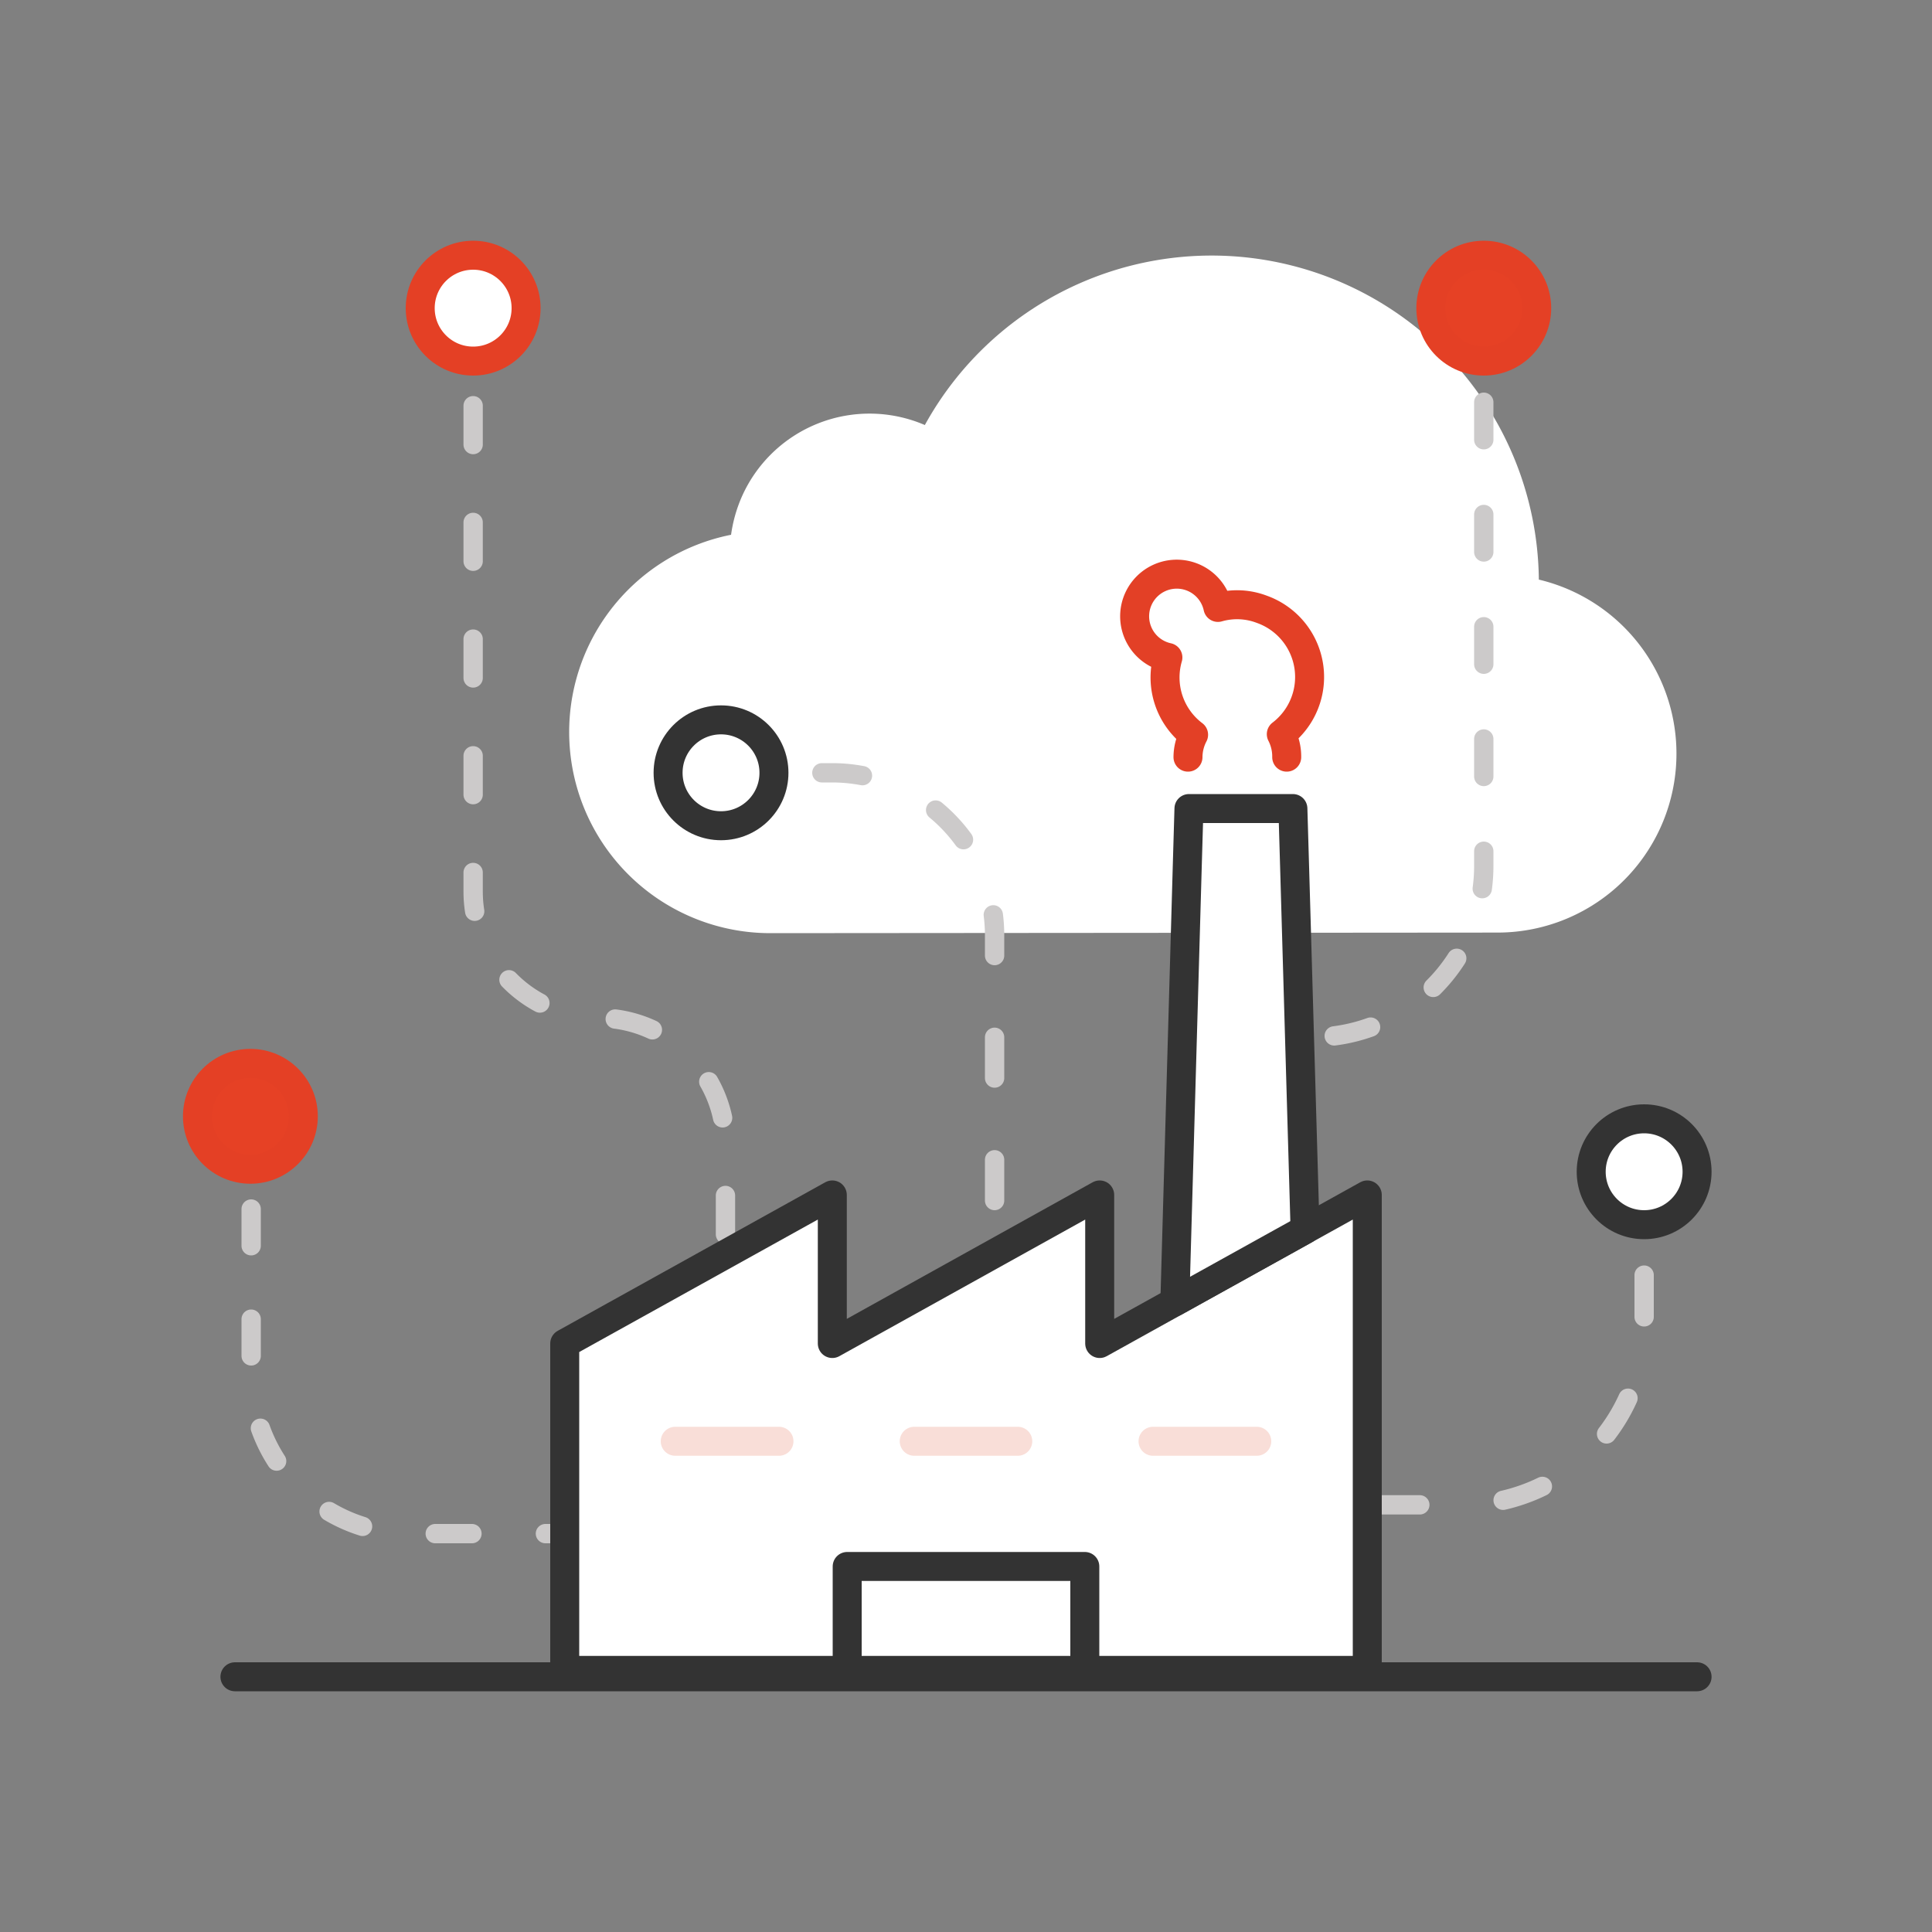 <?xml version="1.0" encoding="UTF-8"?> <svg xmlns="http://www.w3.org/2000/svg" xmlns:xlink="http://www.w3.org/1999/xlink" viewBox="0 0 100 100"><rect x="0" y="0" width="100" height="100" fill="#808080" stroke="none"/> <defs> <style>.cls-1,.cls-14,.cls-16,.cls-3,.cls-4,.cls-5,.cls-6,.cls-7,.cls-8{fill:none;}.cls-13,.cls-15,.cls-17,.cls-19,.cls-2,.cls-9{fill:#fff;}.cls-3,.cls-4,.cls-5,.cls-6,.cls-7,.cls-8{stroke:#cccaca;}.cls-15,.cls-16,.cls-18,.cls-19,.cls-3,.cls-4,.cls-5,.cls-6,.cls-7,.cls-8,.cls-9{stroke-linecap:round;}.cls-17,.cls-3,.cls-4,.cls-5,.cls-6,.cls-7,.cls-8{stroke-miterlimit:10;}.cls-4{stroke-dasharray:2.11 4.23;}.cls-5{stroke-dasharray:1.9 3.8;}.cls-6{stroke-dasharray:2.01 4.03;}.cls-7{stroke-dasharray:2.16 4.33;}.cls-8{stroke-dasharray:1.94 3.87;}.cls-13,.cls-14,.cls-17,.cls-9{stroke:#333;}.cls-13,.cls-14,.cls-15,.cls-16,.cls-18,.cls-19,.cls-9{stroke-linejoin:round;}.cls-13,.cls-14,.cls-15,.cls-16,.cls-17,.cls-18,.cls-19,.cls-9{stroke-width:1.5px;}.cls-10{clip-path:url(#clip-path);}.cls-11{fill:#f2f2f2;}.cls-12{fill:#f9ded8;}.cls-15{stroke:#f9ded8;}.cls-16{stroke:#e34026;}.cls-18{fill:#e64125;}.cls-18,.cls-19{stroke:#e44025;}</style> <clipPath id="clip-path"> <path id="SVGID" class="cls-1" d="M-86.74,44.19H-62.6a1.72,1.72,0,0,1,1.72,1.72v35a0,0,0,0,1,0,0H-86.74a0,0,0,0,1,0,0V44.19A0,0,0,0,1-86.74,44.19Z"></path> </clipPath> </defs> <g id="Layer_4" data-name="Layer 4"> <path class="cls-2" d="M77.56,48.27A9.26,9.26,0,0,0,79.65,30a16.94,16.94,0,0,0-31.78-8,7.23,7.23,0,0,0-9.5,3.77,7.42,7.42,0,0,0-.53,1.91,10.41,10.41,0,0,0,2,20.62Z"></path> <line class="cls-3" x1="37.32" y1="40" x2="38.32" y2="40"></line> <path class="cls-4" d="M42.54,40h.53a8.41,8.41,0,0,1,8.41,8.41V64.27"></path> <line class="cls-3" x1="51.48" y1="66.38" x2="51.48" y2="67.38"></line> <line class="cls-3" x1="12.96" y1="57.78" x2="12.96" y2="58.78"></line> <path class="cls-5" d="M13,62.58v8.59a8.22,8.22,0,0,0,8.21,8.21h5.16"></path> <line class="cls-3" x1="28.23" y1="79.38" x2="29.23" y2="79.38"></line> <line class="cls-3" x1="24.49" y1="15.95" x2="24.49" y2="16.95"></line> <path class="cls-6" d="M24.49,21V46.15A6.54,6.54,0,0,0,31,52.69a6.55,6.55,0,0,1,6.55,6.55v6.65"></path> <line class="cls-3" x1="37.58" y1="67.9" x2="37.58" y2="68.9"></line> <line class="cls-3" x1="85.1" y1="60.65" x2="85.1" y2="61.65"></line> <path class="cls-7" d="M85.1,66v2.49a9.39,9.39,0,0,1-9.39,9.4H69.15"></path> <line class="cls-3" x1="66.98" y1="77.86" x2="65.98" y2="77.86"></line> <line class="cls-3" x1="76.8" y1="15.95" x2="76.8" y2="16.95"></line> <path class="cls-8" d="M76.8,20.82v24a8.87,8.87,0,0,1-8.87,8.87h-.82"></path> <line class="cls-3" x1="65.18" y1="53.69" x2="64.18" y2="53.69"></line> </g> <g id="Layer_1" data-name="Layer 1"> <line class="cls-9" x1="12.16" y1="86.79" x2="87.84" y2="86.79"></line> <g class="cls-10"> <path class="cls-11" d="M4.63,43.13a4.17,4.17,0,0,1,.79.88l.7-.24V42.62c-.21.09-.45.18-.76.28Z"></path> <path class="cls-11" d="M-5.62,45.27a9.39,9.39,0,0,1-2,.71,13.82,13.82,0,0,1-1.7.08c-1.49,0-2.88-.67-4.41-.51-1.78.18-2.57,2.85-4.37,1.49l-.4-.3c-.27.57-.5,1.08-.68,1.45.64.64,1.26,1.26,1.83,1.85,1.22-.53,4.64-1.8,12.23-3.39,4.08-.85,7.23-1.61,9.77-2.39a3.89,3.89,0,0,0-.89-.83,42.74,42.74,0,0,1-5,1.45C-2.65,45.16-4.28,44.86-5.62,45.27Z"></path> <path class="cls-11" d="M3.66,79.27a25.53,25.53,0,0,1-3.8-1.71,2.69,2.69,0,0,1-.28,2L-.68,80l1.59-.31C1.84,79.49,2.75,79.36,3.66,79.27Z"></path> <path class="cls-11" d="M-.49,81.55a2.67,2.67,0,0,1,1.3,1.61,2.2,2.2,0,0,1,.08.67,15.25,15.25,0,0,1,3.67-3,28.23,28.23,0,0,0-3.35.44Z"></path> <path class="cls-11" d="M2.07,65.14l.54,9.27a11.08,11.08,0,0,0,3.51,1.44V65.23A22.73,22.73,0,0,0,2.07,65.14Z"></path> <path class="cls-11" d="M.2,72.57a17,17,0,0,0,1.58,1.29l-.5-8.67c-.95.07-2,.19-3.17.37-.82.12-1.57.2-2.27.26,0,.1,0,.2.07.3C-3.57,68.67-3.46,69.2.2,72.57Z"></path> <path class="cls-11" d="M-3.06,58.18l-.78.12C-3.89,58-4,57.55-4,57.1a32.7,32.7,0,0,0-6.3,1.81c.16.26.33.51.49.79l.59,0s0,.05,0,.08,0,.05,0,.08l.08.15.15.3.3.58A9.06,9.06,0,0,1-4,58.79c3.27-.32,4.1,1.25,5.5.64s1.91-1,1.35.22-2.87.74-5.27.18c-1.59-.38-4.11.37-6,1.55l.09.16.61,1.22.31.6c-.1.16-.21.32-.32.48a2.72,2.72,0,0,1,.11.25c.16.36.3.74.44,1.11l1-.06A34.42,34.42,0,0,0-2,64.77c1.18-.18,2.28-.3,3.27-.37V61.61h.8v2.74a22.81,22.81,0,0,1,4.06.09V55.66c-1.74.16-5.57.56-9.39,1.28C-3.19,57.41-3.11,57.83-3.06,58.18Z"></path> <path class="cls-11" d="M-4.83,48.2l-.1,0c.16.8.42,2.14.71,3.61a38.57,38.57,0,0,1,5.84-1.22c1.14-.1,2.77-.16,4.5-.2v-.64A26.61,26.61,0,0,0,5.3,45.7C2.66,46.52-.6,47.32-4.83,48.2Z"></path> <path class="cls-11" d="M6.12,45.68v-.24l-.06,0Z"></path> <path class="cls-11" d="M-4.07,52.61c.23,1.21.46,2.46.66,3.55C.5,55.41,4.39,55,6.12,54.87V51.2c-1.7,0-3.31.1-4.43.2A37.65,37.65,0,0,0-4.07,52.61Z"></path> <path class="cls-11" d="M.52,86A19.69,19.69,0,0,0-3,94q.07,1.78.15,3.45c.06,1.34.11,2.66.17,3.94.41,0,.81.08,1.21.13,0-.35.05-.69.05-1,0-1.63.22-3.18.34-4.78s-.49-3,.05-4.63A11.72,11.72,0,0,1,.73,87.74,11.66,11.66,0,0,1,4.44,84c.62-.34,1.14-.75,1.68-1.11V81.19A14.49,14.49,0,0,0,.52,86Z"></path> <path class="cls-11" d="M-4.87,66.28c0-.13,0-.27-.08-.41l-1.2.06-.74,0A47.55,47.55,0,0,1-5.21,71.6c2,3.56,7.13,6.29,11.33,7.35V76.66A13,13,0,0,1-.33,73.15C-4.19,69.61-4.33,68.91-4.87,66.28Z"></path> <path class="cls-12" d="M-2.42,59.83c2.4.56,4.72,1,5.27-.18s0-.84-1.35-.22-2.23-1-5.5-.64a9.06,9.06,0,0,0-4.67,2.12l.23.47C-6.53,60.2-4,59.45-2.42,59.83Z"></path> <path class="cls-11" d="M-2.43,39c.46,1.4,1.9,1.87,3.58,2.42a9.84,9.84,0,0,1,3.48,1.67l.73-.23c.31-.1.55-.19.76-.28V38.18a1,1,0,0,0-1-1H-2.58A5,5,0,0,0-2.43,39Z"></path> <path class="cls-11" d="M-18.53,46.74l.4.3c1.8,1.36,2.59-1.31,4.37-1.49,1.53-.16,2.92.5,4.41.51A13.82,13.82,0,0,0-7.65,46a9.39,9.39,0,0,0,2-.71c1.34-.41,3-.11,4.37-.39a42.74,42.74,0,0,0,5-1.45A11.12,11.12,0,0,0,.91,42.21c-1.73-.56-3.51-1.14-4.09-2.92A5.31,5.31,0,0,1-3.4,37.7c0-.18,0-.37,0-.56H-14.27a1.25,1.25,0,0,1-.07.31C-14.95,39-17.19,43.85-18.53,46.74Z"></path> <path class="cls-11" d="M.73,87.74A11.72,11.72,0,0,0-1,91.05c-.54,1.63.07,3-.05,4.63s-.32,3.15-.34,4.78c0,.34,0,.68-.05,1a26.5,26.5,0,0,1,7.59,2.25V82.88c-.54.36-1.06.77-1.68,1.11A11.66,11.66,0,0,0,.73,87.74Z"></path> <path class="cls-2" d="M5.42,44a4.17,4.17,0,0,0-.79-.88,9.84,9.84,0,0,0-3.48-1.67C-.53,40.91-2,40.44-2.43,39a5,5,0,0,1-.15-1.9h-.8c0,.19,0,.38,0,.56a5.31,5.31,0,0,0,.22,1.59c.58,1.78,2.36,2.36,4.09,2.92a11.12,11.12,0,0,1,2.82,1.22,3.89,3.89,0,0,1,.89.83C2.08,45-1.07,45.8-5.15,46.65c-7.59,1.59-11,2.86-12.23,3.39-.57-.59-1.19-1.21-1.83-1.85.18-.37.41-.88.68-1.45,1.34-2.89,3.58-7.74,4.19-9.29a1.25,1.25,0,0,0,.07-.31h-.8v0c-.58,1.49-2.75,6.19-4.09,9.08-.25.52-.46,1-.64,1.36-.89-.87-1.85-1.77-2.87-2.69-1.45-1.31-3.19-2.8-5.08-4.26,0-.15,0-.31,0-.46.07-1,.14-2,.2-3H-29.1c0,.65-.08,1.28-.12,1.9,0,.16,0,.32,0,.48-1.15-.84-2.34-1.65-3.53-2.38H-36q.78.39,1.59.87c0,1.18,0,3.83-.18,7.55-2.41-.72-4.52-1.2-5.24-1.36l-.1-.43a63.5,63.5,0,0,1-1.25-6.63H-42a61.25,61.25,0,0,0,1.28,6.8l.33,1.47a36,36,0,0,1,.78,9.1l-2.77-.81c-1.55-.45-3.28-1-4.84-1.44-.92-.28-1.79-.55-2.51-.79a52.88,52.88,0,0,0-1-8.25,60.15,60.15,0,0,1-.88-6.08h-.79c0,.33,0,.67.08,1l-1.67-1h-1.53l3.32,2c.18,1.41.43,2.81.69,4.23a53.08,53.08,0,0,1,1,7.85,12.07,12.07,0,0,1-1.13-.43c-.62-.33-4-3.48-7.1-6.43a52.46,52.46,0,0,0,2.83-7.21h-.83a53.24,53.24,0,0,1-2.59,6.65c-2.07-2-3.92-3.78-4.59-4.45.42-.7.85-1.44,1.29-2.2h-.91l-.88,1.51-1-1.51h-.94l1.44,2.27a51.44,51.44,0,0,1-2.86,4.32,22.76,22.76,0,0,1-6.73,5.59c-.75-1.46-1.49-2.9-2.18-4.28a49.72,49.72,0,0,0,7.06-7.9h-2c-.3.38-.61.76-.9,1.14L-73,37.14h-.88L-73,39a39,39,0,0,1-4.34,4.64c-1.21-2.44-2.26-4.65-3-6.45h-3.41l-2.11,1-.4-1h-.85c.18.44.35.91.53,1.38l-3.48,1.67a35.74,35.74,0,0,0-1.94-3h-1a39.1,39.1,0,0,1,2.2,3.38l-.05,0-1.18.64-.47,0c-.24.15-.5.28-.75.42l-.92.49-.6.33-1.52.82-.31.17-.45.24c-.07.13-.13.26-.2.41l-1.17.63a9.26,9.26,0,0,0-3.46-4.1c-1.76-1.11-3.52-2.36-4.93-3.4h-1.32l.33.25c.53.39,1.17.87,1.88,1.38l-3.87,1.61v.86l4.63-1.94c.89.63,1.86,1.28,2.85,1.91a8.57,8.57,0,0,1,3.17,3.73c-1.54.48-6.82,2.12-9.32,3.09-.43-1.3-.88-2.56-1.33-3.72v5.1l.09,0a34.84,34.84,0,0,1,1.8,9.69h0c0,1.25-.06,2.58-.15,3.94l-1.74,0v.79l1.68,0c-.24,3.1-.67,6.28-1.09,9l-.59,0v.79l.47,0c-.17,1-.32,1.92-.47,2.72v4.15a2,2,0,0,1,1.46,1.88,1.93,1.93,0,0,1-1.46,1.87v1.62a3.59,3.59,0,0,0,1.39-.51l.94,1,1.7,1.73-3,4.67-.56-.44c-.17-.14-.33-.27-.5-.39v1l.63.51-.63,1v1.47l1.24-1.94a47.75,47.75,0,0,1,5,4.93,75.51,75.51,0,0,1-6,7.16l-.21-.29V107c1.21,1.62,2.44,3.23,3.51,4.57-1,.78-1.89,1.55-2.65,2.25h1.16a36.9,36.9,0,0,1,7.24-5.08c4.77-2.46,4.7-4.51,4.61-7.1a16.69,16.69,0,0,1,.08-3c0-.13,0-.24,0-.35l1.22,1.32a2.51,2.51,0,0,1,0,.27c0,.16,0,.33.08.48s.08.1.14.13a1.79,1.79,0,0,1,.14.13l.28.28.54.55.48.51c.55.59,1.08,1.18,1.61,1.79.34.39.66.79,1,1.19l.48.61.24.3.23.31.28.38.18.24.22.32a.91.91,0,0,1,.11.16l0,.09a.12.12,0,0,0,.08.06l.72.23q1.11,1.44,2,2.76a32.63,32.63,0,0,1-2.16,3.37h1c.75-1.05,1.34-2.05,1.67-2.62.45.69.86,1.37,1.2,2l.32.62H-82c-.19-.38-.38-.76-.57-1.11.83-.43,2.78-1.47,4.81-2.65.46.65.88,1.27,1.19,1.8s.67,1.24,1,2h.87c-.41-.87-.81-1.69-1.21-2.36s-.73-1.16-1.19-1.81a27.52,27.52,0,0,0,4.72-3.31,8.29,8.29,0,0,1,2.26-1.5,32.24,32.24,0,0,1,2,3.89c.78,1.93,1.49,3.6,2.19,5.09h.87c-.74-1.56-1.49-3.32-2.32-5.38a33,33,0,0,0-2-3.94c1.4-.62,3.06-1.18,4.78-1.76,1.53-.52,3.11-1.06,4.57-1.66.87-.36,1.9-.85,3-1.41a19.94,19.94,0,0,0,6.08,6.1c-.36.27-.83.62-1.4,1a32.31,32.31,0,0,1-5.94,3.34l.3.73a33.83,33.83,0,0,0,6.5-3.7c.51-.36.93-.68,1.23-.91A61.75,61.75,0,0,0-38.62,112c-.19.32-.38.65-.56,1s-.32.55-.5.83h1.85a.21.21,0,0,1,0-.06c.81-1.48,1.71-3,2.68-4.42l7.43,1.53h0c0,1-.14,2-.26,3h.79a22.86,22.86,0,0,0,.09-6.34c.77-.32,2.85-1.19,4.67-2l.38.14.06,0,1.83-.76.4-.17.86-.35c.21-.09.42-.19.64-.26l.12-.26.69-.18a13.57,13.57,0,0,1-.37,3.51c-.54,2.37-1,3.9-1.37,5.25l-.4,1.42h15c-.09-1.58-.79-14.05-1-15.74,0-.24,0-.54-.08-.9-.16-2.26-.46-6.47-2.93-7.58a6.37,6.37,0,0,0-5.21.13c-2.19.89-4.68,2.74-7.6,5.63l-.35-.32c-.24-.22-.46-.44-.68-.66,1.34-1.28,2.73-2.55,4.19-3.82,1.15-1,2.19-1.87,3.13-2.63a6.89,6.89,0,0,1,6.45-.26,8.56,8.56,0,0,1,4,5.35c.07,1.52.14,3,.2,4.5.26,6,.49,11.54,1,16.3h1.59c-.37-3.27-.6-6.9-.79-10.84l1.07.13a25.72,25.72,0,0,1,7.65,2.41v-1.75a26.5,26.5,0,0,0-7.59-2.25c-.4,0-.8-.1-1.21-.13-.06-1.28-.11-2.6-.17-3.94Q-2.92,95.76-3,94A19.69,19.69,0,0,1,.52,86a14.49,14.49,0,0,1,5.6-4.78V79c-4.2-1.06-9.29-3.79-11.33-7.35A47.55,47.55,0,0,0-6.89,66l.74,0,1.2-.06c0,.14,0,.28.08.41.54,2.63.68,3.33,4.54,6.87a13,13,0,0,0,6.45,3.51v-.81a11.08,11.08,0,0,1-3.51-1.44l-.54-9.27a22.73,22.73,0,0,1,4.05.09v-.79a22.81,22.81,0,0,0-4.06-.09V61.61h-.8V64.4c-1,.07-2.09.19-3.27.37a34.42,34.42,0,0,1-4.18.37l-1,.06c-.14-.37-.28-.75-.44-1.11a2.72,2.72,0,0,0-.11-.25c.11-.16.22-.32.32-.48l-.31-.6-.61-1.22-.09-.16-.23-.47-.3-.58-.15-.3-.08-.15s0-.05,0-.08,0-.07,0-.08l-.59,0c-.16-.28-.33-.53-.49-.79A32.7,32.7,0,0,1-4,57.1c.08.45.15.86.2,1.2l.78-.12c0-.35-.13-.77-.21-1.24,3.82-.72,7.65-1.12,9.39-1.28v-.79c-1.73.15-5.62.54-9.53,1.29-.2-1.09-.43-2.34-.66-3.55A37.65,37.65,0,0,1,1.69,51.4c1.12-.1,2.73-.16,4.43-.2v-.79c-1.73,0-3.36.1-4.5.2a38.57,38.57,0,0,0-5.84,1.22c-.29-1.47-.55-2.81-.71-3.61l.1,0c4.23-.88,7.49-1.68,10.13-2.5a26.61,26.61,0,0,1,.82,4.07V45.68l-.06-.22.06,0V43.77ZM-1.89,65.56c1.16-.18,2.22-.3,3.17-.37l.5,8.67A17,17,0,0,1,.2,72.57c-3.66-3.37-3.77-3.9-4.29-6.45,0-.1,0-.2-.07-.3C-3.46,65.76-2.71,65.68-1.89,65.56ZM-5.7,48.39c.16.81.43,2.16.71,3.65-2.75.76-5.6,1.66-7.57,2.28l-.83.26c-.64-.83-1.6-2-2.83-3.3A70.59,70.59,0,0,1-5.7,48.39Zm-8.9,7.21c.73.94,1.56,2,2.43,3.35a21.62,21.62,0,0,0-4.18,3.28c-.46-.66-1-1.44-1.52-2.25-1.2-1.8-2.6-3.89-4.08-5.84a22.51,22.51,0,0,1,2-4.5A64.62,64.62,0,0,1-14.6,55.6ZM-26.5,75.42a16.06,16.06,0,0,1-3.64,3.32c-.28-.15-.58-.29-.91-.44a22.92,22.92,0,0,0-3.05-1l-.59-.15a1.14,1.14,0,0,1,.11-.11s.11,0,.11-.12a3.08,3.08,0,0,0,0-.43c0-.11,0-.22,0-.33a20.22,20.22,0,0,0,4.53-9,18.15,18.15,0,0,1,5.48,4,4.3,4.3,0,0,0,.67.63c-.72,1-1.44,2-2.18,3l-4.45-2.56-.39.68Zm-2.6,5.37a2.35,2.35,0,0,1,.19.25,2,2,0,0,1,.25.39,3.52,3.52,0,0,1,.3.69v0c0,.12.07.25.1.38l.26.12a15.16,15.16,0,0,1,.25,2.64,11.51,11.51,0,0,0,1.9,6.22c-1.73,1.41-2.51,2.17-2.57,2.23l.56.56s.77-.75,2.46-2.13a18.18,18.18,0,0,0,1.31,1.61l-.91.89-.29,0-.39,0c-.05,0-.06,0-.08.1s0,.06-.08.09L-26,95l-.35.37L-27,96l-2,2.09-.2.21-.69.74c0,.21,0,.42.08.65-.32.36-.63.73-.94,1.09a30.82,30.82,0,0,1-3.92-5.16c1-2.27.74-4.69.51-7.22l-.12-1.26A6.81,6.81,0,0,0-37.44,82l-.25-.18a0,0,0,0,0,0,0l-.65.46a1.56,1.56,0,0,0,.43.35A6,6,0,0,1-35,87.21c0,.43.07.85.11,1.27a15.66,15.66,0,0,1-.24,6.28,60.69,60.69,0,0,1-3.07-6.15,22.53,22.53,0,0,0-4.16-6.25l-.09-.1c.31-.14.62-.29.9-.44a8,8,0,0,0,.8.23s.07,0,.09,0l.07-.06.15-.08.3-.17c.19-.12.4-.22.59-.35A18.8,18.8,0,0,0-38,80.29c.23-.18.45-.35.66-.54s.39-.33.57-.5c.48-.44.94-.9,1.38-1.37l.07-.07,1,.27a20.15,20.15,0,0,1,3,1,8,8,0,0,1,2,1.18c0,.11,0,.21-.05.31A2.29,2.29,0,0,1-29.1,80.79Zm10.88-6.39c.64-1,1.27-2,1.94-2.9l5.34,3.94A31,31,0,0,1-13.57,80a37.2,37.2,0,0,1-3.3,4.12L-21.28,79l-.23.19a44.42,44.42,0,0,0,2.86-4.07l2.76,2.57.54-.58Zm2.42-3.54a15.92,15.92,0,0,1,1.83-2,10.36,10.36,0,0,1,4.18-2.49A24.64,24.64,0,0,1-10,72.79a10.77,10.77,0,0,1-.58,1.91Zm-1.62,13.88a26.12,26.12,0,0,1-3.27,2.85c-1.89,1.35-3.38,2.49-4.53,3.41A10.73,10.73,0,0,1-27,85.26c0-.46,0-.9-.07-1.31a19,19,0,0,0,5.2-4.41Zm-35-5.23c2.08-1.15,4-2.27,4.73-2.7.59.74,2.24,2.84,3.5,4.53-1.93.84-4.21,1.68-6.61,2.51C-51.39,82.34-52,80.76-52.44,79.51Zm.88,4.6-3.52,1.19-3.7,1.25c-.22-1.28-.47-2.56-.73-3.85a8,8,0,0,0,1.09-.26,42.49,42.49,0,0,0,5.27-2.55C-52.69,81.12-52.12,82.64-51.56,84.11Zm8.38-1.5a3.22,3.22,0,0,1,.24.28,21.18,21.18,0,0,1,4,6l.24.54-4.05,2.14c-1.57-2.82-3.9-7.09-4.06-7.53C-45.48,83.59-44.27,83.1-43.18,82.61Zm-4.32,1.74a2,2,0,0,0,.15.34c.1.22.26.53.47.93.36.67.85,1.59,1.48,2.75,1.08,2,2.18,3.95,2.19,4l.19.34,4.68-2.49a55.45,55.45,0,0,0,2.85,5.49,6.63,6.63,0,0,1-.62,1c-.74,1-2,2.82-3.27,4.7A16.66,16.66,0,0,0-41.59,99a50.45,50.45,0,0,1-7.36-10.54c-.32-.69-.78-1.84-1.3-3.15C-49.31,85-48.38,84.68-47.5,84.35Zm11.62-15.23a17.14,17.14,0,0,0,.59-3.64,23.43,23.43,0,0,1,3.88,1.09,19,19,0,0,1-4.22,8.51l-.38,0-.43,0c-.07,0-.08.07-.1.13a1.27,1.27,0,0,1-.1.12l-.21.23-.43.45a.63.63,0,0,1-.11.12,10.69,10.69,0,0,1-2.21-1.41A16.75,16.75,0,0,0-35.88,69.12Zm-4.31,5.14c-2.7-2.49-3-4.83-1-9.3a31.59,31.59,0,0,1,5.11.38,16.42,16.42,0,0,1-.57,3.54A16.37,16.37,0,0,1-40.19,74.26Zm5-9.58c.06-.85.11-1.79.16-2.81.09-1.67.2-3.59.37-5.82a41,41,0,0,1,4.52,1.09A46.56,46.56,0,0,1-31,64.92c-.06.3-.13.59-.19.88A24.76,24.76,0,0,0-35.23,64.68Zm11.33,6a21.9,21.9,0,0,0-2.51-2.27,48.9,48.9,0,0,0,3.05-7.63l2.25,4.11.69-.38-2.64-4.84a18.37,18.37,0,0,0,.42-2.3,17.56,17.56,0,0,1,.42-2.27c1.33,1.79,2.6,3.68,3.69,5.32.58.87,1.13,1.69,1.61,2.38a59.87,59.87,0,0,0-5.75,7.45c-.28.4-.72.94-.7,1A5.79,5.79,0,0,1-23.9,70.68Zm.16-11.57a25.21,25.21,0,0,0-4.84-2.28c0-1.53.08-3,.1-4.41,0-1.16,0-2.25.07-3.21,0-.12,0-.25,0-.38.16.09.32.18.47.28a22.2,22.2,0,0,1,5.1,5.18,18,18,0,0,0-.6,3A18.54,18.54,0,0,1-23.74,59.11Zm3.17-10a22.91,22.91,0,0,0-2,4.31,21.27,21.27,0,0,0-5-4.93,8.57,8.57,0,0,0-.85-.48c.07-1.18.19-2.51.32-4,0-.46.08-.93.12-1.42C-25.31,44.61-22.78,46.9-20.57,49.06Zm-8,8.6A24.21,24.21,0,0,1-24,59.84l.11.07a47.63,47.63,0,0,1-3.12,8,18.41,18.41,0,0,0-2.69-1.53c.09-.38.18-.76.27-1.16A47.1,47.1,0,0,0-28.62,57.66Zm-5-19.18c1.38.85,2.81,1.84,4.23,2.91-.07.85-.14,1.66-.21,2.44-.11,1.24-.2,2.36-.27,3.4-1.25-.54-2.62-1-3.95-1.44C-33.64,42.41-33.62,39.87-33.63,38.48Zm-.72,13.71c.21-2,.36-3.89.47-5.58a40.65,40.65,0,0,1,3.94,1.46c0,.37,0,.74,0,1.08,0,1-.06,2.08-.07,3.25s0,2.56-.09,3.92a41.14,41.14,0,0,0-4.49-1.06C-34.56,54.29-34.46,53.27-34.35,52.19Zm-5.27-6.95,0-.19c.94.22,2.88.68,5,1.32-.11,1.73-.26,3.65-.48,5.74-.11,1.06-.2,2.06-.28,3-1.09-.18-2.23-.33-3.41-.44A37.36,37.36,0,0,0-39.62,45.24Zm.75,10.24c1.17.11,2.3.26,3.39.44-.18,2.26-.29,4.22-.38,5.9,0,1-.1,1.9-.15,2.73a31.71,31.71,0,0,0-4.81-.38A25.25,25.25,0,0,0-38.87,55.48ZM-49.72,52.3c.76.25,1.65.53,2.59.81,1.57.48,3.25,1,4.66,1.39l2.82.82a24.52,24.52,0,0,1-1.92,8.59,14.11,14.11,0,0,0-1.69,5.79,6.82,6.82,0,0,0,2.62,5.22A12,12,0,0,0-38,76.78c-.34.34-.69.66-1,1s-.42.35-.63.51c-.41.31-.84.61-1.27.88l-.51.29-.26.15a.52.52,0,0,1-.13.06h-.08a.1.1,0,0,0,0,.06l-.22.67c-.41.21-.85.43-1.32.64-1.54-2.1-3.8-4.93-3.82-5l-.22-.27-.29.17s-2.35,1.39-4.91,2.8l-.62-1.69-.74.27c0,.1.29.79.66,1.81a44.58,44.58,0,0,1-5.25,2.55,8.24,8.24,0,0,1-1,.24c-.07-.33-.13-.65-.2-1,0-.09.09-.17.14-.26l.18-.39,0-.09a.21.21,0,0,0,0-.11,1,1,0,0,0,0-.1,1.74,1.74,0,0,1-.05-.22c0-.14,0-.29-.07-.43l-.19-.85-.15-.58c-.24-.92-.51-1.84-.83-2.73-.16-.43-.33-.87-.5-1.3-.25-.63-.51-1.25-.8-1.87-.07-.14-.13-.28-.2-.43s-.11-.23-.16-.34l-.19-.38a1.76,1.76,0,0,1-.09-.2c0-.07,0-.15-.09-.19l-.46-.25-.44-.21c-.16-.32-.33-.66-.51-1,1.39-.56,2.68-1,3.78-1.39,2.41-.76,4.75-1.49,6.63-3.13,1.71,2.18,1.75,2.21,1.77,2.22l.29-.35.25-.23c-.08-.08-.72-.9-1.74-2.19,1.68-1.73,2.92-4.34,3.4-8.62C-49.78,54.28-49.73,53.28-49.72,52.3ZM-60.29,87.07C-64.7,88.63-68.73,90.24-71,92c-.41.3-.82.65-1.24,1l-3.11-5.88c4.51-2.79,10-3.54,13.61-4l.71-.1C-60.79,84.33-60.53,85.71-60.29,87.07Zm-1.13-5.76c.07.29.12.58.18.86l-.66.09c-3.63.5-9.23,1.27-13.87,4.12L-76.52,85c0-.2,0-.4,0-.59l-.42-.84-.1-.2-1-2.06-1-2.06c-.1-.22-.21-.43-.31-.64s-.14-.26-.2-.4a5.85,5.85,0,0,0-.48-.34l-.5-1a14.7,14.7,0,0,1,5.75-3.67c2.41-.72,5.24-1.9,8-3l1.14-.47.63,1.25c-.05.28-.1.55-.13.82s.21.39.31.59.27.56.4.84c.23.5.45,1,.65,1.51s.38,1,.55,1.44A27,27,0,0,1-62.46,79a.83.83,0,0,1,0,.15l.17.77c0,.13,0,.25.07.38a1.48,1.48,0,0,1,0,.19.38.38,0,0,0,0,.1.11.11,0,0,0,0,.09l.42.41ZM-79.49,69.74A15.23,15.23,0,0,0-83,71.56c-2.18,1.3-5.3-.49-6-.93.12-1.13.27-2.36.42-3.64s.33-2.88.49-4.41c.05-.43.1-.87.14-1.31l7.31-2.22,1.08,3.06,1.56,4.44.75-.27-1.44-4.07.19-.09,7.26-3.23.11.21c1.86,3.54,3.64,6.94,5.1,9.82l-1.09.45c-1.71.71-3.45,1.43-5.1,2-1,.37-1.91.69-2.79,1-2.85.85-4.76,2.63-6.61,4.35a22.56,22.56,0,0,1-3.5,2.84,1.69,1.69,0,0,1-1.58.16c-1.2-.47-2.16-2.17-2.55-3.54a19.38,19.38,0,0,1,.16-4.69c1.18.68,4.19,2.13,6.51.73a15.06,15.06,0,0,1,3.3-1.71Zm12.68-5.67L-68.93,60a26.62,26.62,0,0,0,7.84-4.72l3.32,4.25C-58.75,60.07-63.18,62.5-66.81,64.07Zm9.54-3.91,2.92,3.72c-1.77,1.55-4,2.25-6.37,3-1.15.36-2.48.87-3.9,1.45l-1.82-3.55C-62.63,63.12-58,60.55-57.27,60.16Zm-12-.87-.49-.93-1.89-3.62,7-4,3.07,3.93A25.68,25.68,0,0,1-69.3,59.29ZM-72,54c-.7-1.34-1.39-2.69-2.08-4a27.26,27.26,0,0,0,5.62-4.23q1.82,2.31,3.36,4.3Zm.39,4.15L-79,61.46l-2.75-7.79a59.49,59.49,0,0,0,6.25-2.87C-74.24,53.26-72.93,55.76-71.66,58.19ZM-81,58.3l-7,2.12c.15-1.57.29-3.15.4-4.71,1.66-.53,3.35-1.11,5-1.75ZM-52,51.48a14.43,14.43,0,0,0,1.52.57,29.31,29.31,0,0,1-.17,3.19c-.44,4-1.56,6.46-3.1,8.09l-6.73-8.59a22.21,22.21,0,0,0,2.06-2.22,18.3,18.3,0,0,0,2.64-4.31A38.92,38.92,0,0,0-52,51.48Zm-4.4-3.85a17.28,17.28,0,0,1-2.66,4.43A22.73,22.73,0,0,1-61,54.12l-7-8.91a11.11,11.11,0,0,0,.83-1c.84-1.11,1.78-2.54,2.77-4.16C-63.19,41.19-59.49,44.77-56.43,47.63ZM-78,46c.67,1.34,1.38,2.73,2.1,4.14a69.11,69.11,0,0,1-11.59,4.76c.1-1.59.15-3.14.16-4.61,4.19-1.74,7.64-3.34,9.24-4.24Zm-4.17-8.79.2.45c.82,1.92,2,4.3,3.26,6.92l-.16.1c-.88.49-2.33,1.2-4.16,2-.3-.84-.67-1.93-1.08-3.13-.49-1.47-1-3.08-1.59-4.61C-84.51,38.36-83.28,37.75-82.14,37.17Zm-4.25,2.1c.54,1.5,1.08,3.09,1.56,4.52.42,1.24.8,2.35,1.11,3.21-1.1.49-2.32,1-3.62,1.56a19.72,19.72,0,0,0-2.41-7.68ZM-96.92,44.7l.45.06.6-.33.16-.09,1.52-.82.55-.29,1-.53c.26-.13.51-.28.77-.4q.1-.19.21-.42l1.15-.62.08,0a18.53,18.53,0,0,1,2.35,7.66c-1,.4-2,.8-3,1.2l-.27-.17-.32-.19c-.06,0-.08,0-.11,0a.22.22,0,0,1-.11.05l-.66.25-.17.06-1.59.59-.91.34-.84.32-.88.33c-.07.21-.14.42-.21.65l-.48.16a13.78,13.78,0,0,0-.52-7.14Zm-2,1a13.31,13.31,0,0,1,.39,7.12c-1.3.45-2.6.87-3.87,1.26a28.47,28.47,0,0,0-1-7C-101.44,46.47-99.63,45.9-98.89,45.68Zm-7.6,11.15c1-.24,2.12-.54,3.23-.86-.09,1.14-.32,3.92-.6,6.89l-2.65.11c.09-1.34.14-2.65.14-3.89h0A21.73,21.73,0,0,0-106.49,56.83Zm2.78,12.41c.19-1.62.39-3.63.58-5.62l2.49-.14c-.34,2.54-.56,5-.65,7,0,.66-.08,1.44-.14,2.35,0,.7-.09,1.45-.14,2.23-.46,0-1.35.12-2.41.18A51.45,51.45,0,0,1-103.71,69.24Zm.65-6.42c.3-3.24.55-6.23.62-7.09,1.14-.34,2.3-.71,3.49-1.1a70.38,70.38,0,0,0-1.58,8Zm-5.21-14c1-.4,2.58-.94,4.15-1.45a28.09,28.09,0,0,1,1,6.95c-1.22.36-2.42.69-3.54,1A46.86,46.86,0,0,0-108.27,48.79Zm1.7,15,2.64-.1c-.19,1.94-.38,3.91-.57,5.49a50.31,50.31,0,0,0-.27,5.65v.45c-1.07,0-2.24.08-3.29.06C-107.53,72.21-106.89,67.91-106.57,63.76Zm.19,21.37-1-1a3.49,3.49,0,0,0,.54-1.86,3.53,3.53,0,0,0-2-3.16c.12-.61.33-1.68.57-3,1.1,0,2.32,0,3.44,0,0,2.7.2,4.79.2,4.83l.79-.07s-.16-2.12-.2-4.81c1-.06,1.86-.13,2.36-.17-.25,4.76-.32,10.43,1.07,13.27a25.68,25.68,0,0,0,1.94,3.19,18.32,18.32,0,0,1,1.38,2.26C-100.22,91.39-103.37,88.2-106.38,85.13Zm-1.79,8,2.93-4.6c1.75,1.78,3.51,3.58,5.24,5.39-.57.77-1.76,2.38-3.14,4.19A46.61,46.61,0,0,0-108.17,93.15Zm7.23,14.86a34.07,34.07,0,0,0-4.77,3c-1.05-1.31-2.25-2.89-3.44-4.48a73,73,0,0,0,6-7.17,45.68,45.68,0,0,1,4.77,6.93A12.58,12.58,0,0,1-100.94,108Zm4.27-9.46a17.45,17.45,0,0,0-.09,3.09c.05,1.59.1,2.83-1,4.1a46.74,46.74,0,0,0-4.86-7c1.37-1.79,2.56-3.39,3.18-4.24l2.85,3A9.47,9.47,0,0,1-96.67,98.55Zm10.74,8.92-.44-.57c0-.16,0-.31,0-.47s0-.34,0-.51a.3.3,0,0,0,0-.1l-.08-.07a1.67,1.67,0,0,1-.12-.16l-.24-.34-.49-.65-.24-.33-.25-.32-.51-.64-.57-.7-.47-.55c-.71-.83-1.44-1.63-2.19-2.41l-.51-.52-.06-.07-.29-.29a1,1,0,0,1-.14-.15c0-.06-.06-.13-.14-.14l-.49-.08-.52-.05h0c-.74-.81-1.51-1.63-2.28-2.46a11,11,0,0,0-2-4,24.35,24.35,0,0,1-1.88-3.09c-1.61-3.28-1.11-11.18-.81-15.9.06-.91.11-1.7.14-2.37A81.72,81.72,0,0,1-98,54.32l1.45-.5c.19.13.37.24.56.35h0l.87-.32,2.08-.78,1.43-.53.44-.17.22-.08a.42.42,0,0,1,.12,0s.08,0,.11,0l.12-.35c0-.1,0-.19.08-.29l2.47-1c0,1.45-.08,3-.18,4.53-1.58.5-3.14.94-4.62,1.33l.2.77c1.4-.37,2.87-.79,4.36-1.25-.16,2.21-.38,4.47-.61,6.64-.17,1.49-.33,2.94-.49,4.3,0,.35-.08.68-.12,1l-3.27-.36-1-.11-.08.79,1,.11,3.28.35c-.44,3.91-.72,6.7-.43,7.7.45,1.61,1.56,3.49,3,4.06a2.42,2.42,0,0,0,1.45.12,2.56,2.56,0,0,0,.83-.34,22.51,22.51,0,0,0,3.57-2.88l.41.83c0,.19,0,.39,0,.58s.21.39.31.59.14.29.22.44l1,2.06,1,2.06.08.16.44.88.43.31.82,1.54a18.14,18.14,0,0,0-2.43,2c-3.86,3.79-4.6,8.25-5.26,12.18A20.7,20.7,0,0,1-85.93,107.47Zm.93,1.28c-.14-.2-.28-.4-.43-.59a19.78,19.78,0,0,0,2.08-7.06c.67-4,1.36-8.13,5-11.75a17.07,17.07,0,0,1,2.26-1.83l3.16,6C-77.8,98-83.17,105.94-85,108.75Zm2.07,3.24c-.33-.59-.69-1.19-1.1-1.83.48-.74,1.56-2.39,3-4.41.6.73,1.77,2.19,2.83,3.63C-80.21,110.55-82.14,111.57-82.93,112Zm10-6.23A27.73,27.73,0,0,1-77.52,109c-1.18-1.61-2.49-3.22-3-3.9a91.91,91.91,0,0,1,5.81-7.41c.87,1.21,2.67,3.77,4.27,6.45A9,9,0,0,0-72.91,105.76Zm8.07-3.8c-1.76.6-3.47,1.18-4.92,1.82-1.69-2.85-3.6-5.55-4.45-6.71a30.33,30.33,0,0,1,4.1-3.85,20.72,20.72,0,0,1,3.3-1.87c.31.93.84,2.52,1.45,4.22l-5,2.69L-70,99l4.9-2.63a45.48,45.48,0,0,0,2.07,5C-63.62,101.55-64.23,101.75-64.84,102Zm4.53-1.64q-.94.39-1.95.75a92.63,92.63,0,0,1-3.83-10c1.8-.8,3.88-1.59,6.09-2.37a60.07,60.07,0,0,0,2.29,9.49c.09.27.21.53.33.8C-58.45,99.49-59.46,100-60.31,100.32Zm4.09-2.7a60.8,60.8,0,0,1-2.27-9.5l3.92-1.32L-51,85.59c.52,1.33,1,2.51,1.32,3.22a36.12,36.12,0,0,0,2.49,4.26l-1.23.74c-1.77,1.06-4.76,2.86-7.58,4.39C-56.07,98-56.15,97.81-56.22,97.62Zm.59,1.28c2.84-1.53,5.85-3.34,7.63-4.41l1.26-.76c1,1.41,2,2.83,2.93,4-1,1.06-4.6,5.07-6,6.87A18.56,18.56,0,0,1-55.63,98.9Zm6.48,6.14c1.17-1.5,4.07-4.74,5.85-6.7.42.49.82.91,1.17,1.25a12.66,12.66,0,0,1,2.27,2.54l-4,5.86A51.47,51.47,0,0,1-49.15,105Zm11.35,5.55c-.87-.32-2.91-1.1-5.34-2.25,1.48-2.18,6-8.74,7.68-11.16a7.09,7.09,0,0,0,.45-.72,32.42,32.42,0,0,0,3.82,5A77,77,0,0,0-37.8,110.59Zm3.16-2q2.05-3,4.54-6A10.91,10.91,0,0,1-27.67,110Zm16.12,4.46c0-.15.09-.31.13-.47.4-1.36.84-2.9,1.38-5.29a14.51,14.51,0,0,0,.38-3.91h0l4.84-1.3a50.59,50.59,0,0,1,1.58,11.28Zm13.11.49-4-.15A52,52,0,0,0-11,101.89l4.83-1.3C-5.92,104.54-5.51,111.72-5.41,113.55ZM-8.9,90.29c2,.91,2.31,4.82,2.46,6.92,0,.36.05.68.08.93s.08.86.13,1.65l-.16,0-1.23.33-3.58,1c-1.25-5.11-2.75-9.42-3.08-10.33C-11.66,89.47-10,89.79-8.9,90.29Zm-6.08.88c.39,1.1,1.82,5.26,3,10.15l-4.75,1.27c-.41-2.94-2.1-4.83-4.1-6.72A29.37,29.37,0,0,1-15,91.17Zm-7.3,4.42c2.37,2.19,4.39,4,4.8,7.22l-.73.2-.09,0-.43-.15c-.21.1-.42.18-.63.27l-.53.22-.74.3-1.26.53-.19.08-.44.18c-.06.11-.11.23-.17.35-1.49.64-3.23,1.37-4.52,1.9A10.17,10.17,0,0,0-29.58,102c.32-.39.64-.77,1-1.15l.71,0,.69-.73.77-.83,1.84-2,.16-.17.34-.37.17-.18s.06-.07.1-.09.09,0,.09-.09,0-.25,0-.38,0-.22-.05-.34l.83-.81Zm13-9.76a2.46,2.46,0,0,0,.16.48,7.35,7.35,0,0,0-3.5-.31,24,24,0,0,1,3.73-2.2,2.73,2.73,0,0,0-.45,1.48A2.57,2.57,0,0,0-9.25,85.83Zm-3.09-1.9c.77-1.11,1.56-2.32,2.28-3.55a2.81,2.81,0,0,0,1.2,1.07,4.86,4.86,0,0,0,.79.3A21.87,21.87,0,0,0-12.34,83.93Zm3.26-5.28a1.48,1.48,0,0,1,.95-.74A1.38,1.38,0,0,1-7,78.17a3.77,3.77,0,0,1,1.33,2.59,3.71,3.71,0,0,1-2.67-.26,1.53,1.53,0,0,1-.85-.87A1.22,1.22,0,0,1-9.08,78.65Zm5.92,11.94c-.08-1.73-.18-3.5-.29-5.32l.29.26A2.7,2.7,0,0,0-1,86.08l.23,0A21.43,21.43,0,0,0-3.16,90.59ZM.89,83.83a2.2,2.2,0,0,0-.08-.67,2.67,2.67,0,0,0-1.3-1.61l1.7-.32a28.23,28.23,0,0,1,3.35-.44A15.25,15.25,0,0,0,.89,83.83ZM-.42,79.59a2.69,2.69,0,0,0,.28-2,25.53,25.53,0,0,0,3.8,1.71c-.91.09-1.82.22-2.75.4L-.68,80Zm.22,3.85a1.24,1.24,0,0,1,0,.33,1.26,1.26,0,0,1-.19.67,1.25,1.25,0,0,1-.88.6A1.58,1.58,0,0,1-2.5,84.7,3.24,3.24,0,0,1-3.6,83l0-.45,0-.35,1-.19a3.59,3.59,0,0,1,1.61.44A1.72,1.72,0,0,1-.2,83.44ZM-1.91,77a1.27,1.27,0,0,1,.72.78,1.31,1.31,0,0,1,.08.48,1.68,1.68,0,0,1-.23.83A3.26,3.26,0,0,1-2.88,80.4l-.9.18v0c-.06-.62-.12-1.24-.19-1.85a3.75,3.75,0,0,1,.17-.7,1.73,1.73,0,0,1,.88-1A1.25,1.25,0,0,1-1.91,77Zm-.86-1.13a2.48,2.48,0,0,0-.59.17,2.44,2.44,0,0,0-.89.68c-.13-.89-.27-1.75-.43-2.59A14.47,14.47,0,0,0-2.77,75.84ZM-5,86.6c.07,1.15.13,2.29.19,3.41a9.47,9.47,0,0,0-2-2.35,2.77,2.77,0,0,0,.5-.1A2.6,2.6,0,0,0-5,86.6Zm-.63-1a1.68,1.68,0,0,1-1,.93,1.24,1.24,0,0,1-1-.1,1.27,1.27,0,0,1-.64-.85,1.64,1.64,0,0,1,.28-1.29A3.71,3.71,0,0,1-5.38,83,3.63,3.63,0,0,1-5.59,85.62Zm-1-12.91q.54,2.46.92,5.37a3.93,3.93,0,0,0-.77-.75,2.37,2.37,0,0,0-1.76-.47A27.84,27.84,0,0,0-6.57,72.71Zm-.61-2.45c-.17,2.21-1.41,5.44-3.5,9.09A46.58,46.58,0,0,1-15.28,86c-1.19.92-2.5,2-4,3.31s-2.89,2.57-4.25,3.88a18.74,18.74,0,0,1-1.26-1.56c1.15-.92,2.66-2.07,4.55-3.43,5.33-3.84,10.27-11.38,11-15.3A25.34,25.34,0,0,0-9,66.19l.49-.07A42.11,42.11,0,0,1-7.18,70.26Zm-3.52-7.52.21.42.4.79.31.61.64,0c.11.25.22.52.32.78a10.37,10.37,0,0,0-5.68,2.91A27.41,27.41,0,0,0-19,74.12c-2.08,3.27-4.23,6.64-8.13,9l-.09-.55a2,2,0,0,0,.23-.27,4.77,4.77,0,0,0-.13-.51,2.41,2.41,0,0,0-.08-.25,4.64,4.64,0,0,0-.32-.72l-.15-.25a4.35,4.35,0,0,0-.45-.61l-.18-.19-.09-.1s0,0,0,0,0,0-.05,0-.25,0-.37.06a6,6,0,0,0-.55-.41c2.79-1.89,5-5.1,7.36-8.49,2.88-4.16,5.86-8.47,10.28-11.09.16.25.31.51.47.77l-.37.55s0,0,0,.07a.15.15,0,0,1,0,.07l.23.46.51,1Zm5.86-9.92c.23,1.19.46,2.42.65,3.49a33.31,33.31,0,0,0-6.57,1.92c-.71-1.09-1.42-2.06-2.12-3l.56-.18C-10.38,54.46-7.56,53.57-4.84,52.82Z"></path> </g> <path class="cls-13" d="M56.92,69.54V61.85L43.08,69.54V61.85L29.23,69.54V86.46H70.77V61.85Z"></path> <polygon class="cls-13" points="67.01 44.92 66.92 41.85 61.54 41.85 61.45 44.92 60.81 67.38 67.55 63.64 67.01 44.92"></polygon> <polyline class="cls-14" points="56.15 86.46 56.15 81.08 55 81.08 50.77 81.08 50 81.08 49.23 81.08 48.85 81.08 43.85 81.08 43.85 86.46"></polyline> <line class="cls-15" x1="34.95" y1="74.6" x2="40.32" y2="74.6"></line> <line class="cls-15" x1="47.32" y1="74.6" x2="52.68" y2="74.6"></line> <line class="cls-15" x1="59.68" y1="74.6" x2="65.05" y2="74.6"></line> <path class="cls-16" d="M66.6,39.19A2.52,2.52,0,0,0,66.32,38a3.72,3.72,0,0,0-1-6.46,3.6,3.6,0,0,0-2.28-.1,2.18,2.18,0,1,0-2.59,2.59,3.71,3.71,0,0,0,1.33,4,2.52,2.52,0,0,0-.29,1.16"></path> <circle class="cls-17" cx="37.32" cy="40" r="2.74"></circle> <circle class="cls-18" cx="12.96" cy="57.78" r="2.74"></circle> <circle class="cls-17" cx="85.1" cy="60.65" r="2.74"></circle> <circle class="cls-18" cx="76.8" cy="15.95" r="2.74"></circle> <circle class="cls-19" cx="24.49" cy="15.95" r="2.74"></circle> </g> </svg> 
